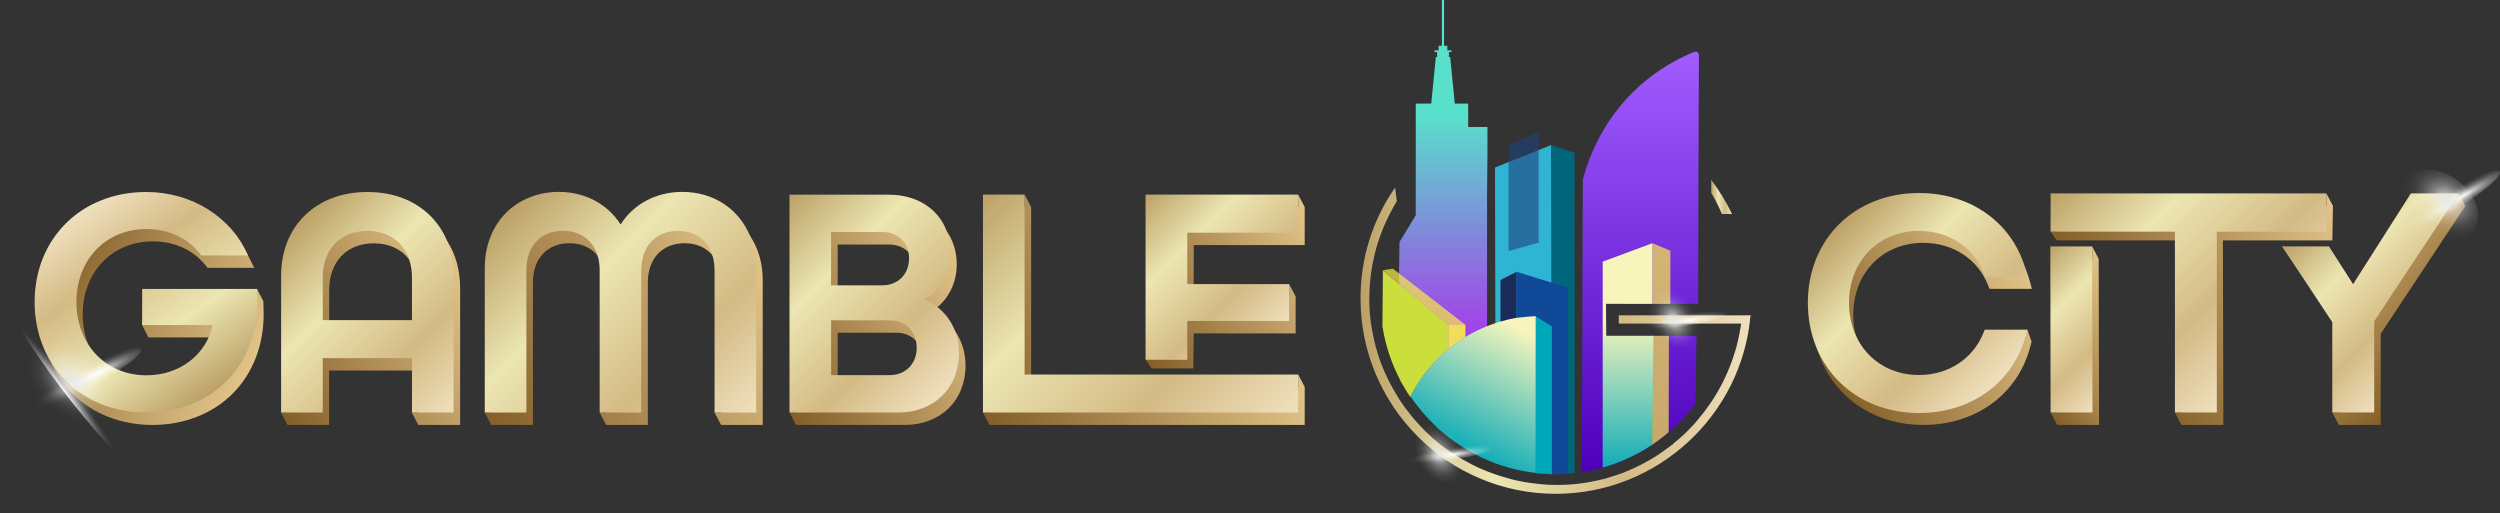 <svg xmlns="http://www.w3.org/2000/svg" xmlns:xlink="http://www.w3.org/1999/xlink" version="1.1" id="Capa_1" x="0px" y="0px" viewBox="0 0 2678.6 550" style="enable-background:new 0 0 2678.6 550;" xml:space="preserve"><rect x="0" y="0" width="2678.6" height="550" fill="#333333" stroke="none"/> <style type="text/css"> .st0{fill:url(#SVGID_1_);} .st1{fill:url(#SVGID_2_);} .st2{fill:url(#SVGID_3_);} .st3{fill:url(#SVGID_4_);} .st4{fill:#01667C;} .st5{fill:#CADF3C;} .st6{fill:#2FB4D3;} .st7{fill:#1C2A59;} .st8{fill:#114999;} .st9{opacity:0.7;} .st10{fill:#F9ED47;} .st11{opacity:0.6;} .st12{fill:#20417C;} .st13{fill:#00A7B8;} .st14{fill:url(#SVGID_5_);} .st15{opacity:0.9;} .st16{fill:url(#SVGID_6_);} .st17{fill:url(#SVGID_7_);} .st18{fill:url(#SVGID_8_);} .st19{fill:url(#SVGID_9_);} .st20{fill:url(#SVGID_10_);} .st21{fill:url(#SVGID_11_);} .st22{fill:url(#SVGID_12_);} .st23{fill:url(#SVGID_13_);} .st24{fill:url(#SVGID_14_);} .st25{fill:url(#SVGID_15_);} .st26{fill:url(#SVGID_16_);} .st27{fill:url(#SVGID_17_);} .st28{fill:url(#SVGID_18_);} .st29{fill:url(#SVGID_19_);} .st30{fill:url(#SVGID_20_);} .st31{fill:url(#SVGID_21_);} .st32{fill:url(#SVGID_22_);} .st33{fill:url(#SVGID_23_);} .st34{fill:url(#SVGID_24_);} .st35{fill:url(#SVGID_25_);} .st36{fill:url(#SVGID_26_);} .st37{fill:url(#SVGID_27_);} .st38{fill:url(#SVGID_28_);} .st39{fill:url(#SVGID_29_);} .st40{fill:url(#SVGID_30_);} .st41{fill:url(#SVGID_31_);} .st42{fill:url(#SVGID_32_);} .st43{fill:url(#SVGID_33_);} .st44{fill:url(#SVGID_34_);} .st45{fill:url(#SVGID_35_);} .st46{fill:url(#SVGID_36_);} .st47{fill:url(#SVGID_37_);} .st48{fill:url(#SVGID_38_);} </style> <g> <g id="Layer_2"> <g id="Layer_1-2"> <g> <g> <g> <linearGradient id="SVGID_1_" gradientUnits="userSpaceOnUse" x1="1792.83" y1="2092.495" x2="1815.224" y2="2092.495" gradientTransform="matrix(1 0 0 -1 40.55 2303.512)"> <stop offset="0" style="stop-color:#BCA167"></stop> <stop offset="0.34" style="stop-color:#ECE6B2"></stop> <stop offset="0.67" style="stop-color:#D4BA84"></stop> <stop offset="1" style="stop-color:#EFE0BE"></stop> </linearGradient> <path class="st0" d="M1855.8,229.3h-10.8c-0.6-1.4-3.2-6.9-3.2-6.9c-2.3-5-4.9-10.3-8.3-15.5v-14.2 C1842.1,204.1,1849.6,216.4,1855.8,229.3L1855.8,229.3z"></path> <linearGradient id="SVGID_2_" gradientUnits="userSpaceOnUse" x1="1417.061" y1="1938.599" x2="1835.116" y2="1938.599" gradientTransform="matrix(1 0 0 -1 40.55 2303.512)"> <stop offset="0" style="stop-color:#BCA167"></stop> <stop offset="0.34" style="stop-color:#ECE6B2"></stop> <stop offset="0.67" style="stop-color:#D4BA84"></stop> <stop offset="1" style="stop-color:#EFE0BE"></stop> </linearGradient> <path class="st1" d="M1875.6,337.5c-9.1,107.7-100.1,191.6-208.6,191.6c-115.4,0-209.3-93.9-209.3-209.3 c0-43,12.8-84,37.1-118.9c0.8,6.2,1.5,12.4,1.8,14.7c-0.5,0.8-1.4,2.3-1.9,3.2c-0.5,0.8-1,1.7-1.3,2.3 c-0.4,0.6-0.8,1.2-1.1,1.9l-2.3,4.4c-0.5,0.8-0.9,1.7-1.3,2.5l-0.2,0.4c-0.4,0.8-0.8,1.6-1.1,2.2c-2.2,4.5-4.1,8.6-5.7,12.7 l-0.4,1c-0.3,0.6-0.5,1.3-0.7,1.8c-0.4,1.1-0.8,2.2-1.2,3.2l-0.4,1.1c-0.3,0.7-0.5,1.4-0.7,2.1c-0.3,0.7-0.5,1.4-0.8,2.2 l-1.2,3.4c-0.1,0.6-0.3,1.2-0.5,1.8c-0.1,0.4-0.2,0.8-0.5,1.5l-1,3.8c-0.2,0.8-0.4,1.6-0.7,2.5c-0.2,0.7-0.3,1.4-0.5,2.1 c-0.2,0.7-0.4,1.5-0.6,2.2c-3.3,13.7-5,27.7-5.3,41.8v0.6c0,0.7,0,1.4-0.1,2.1v1.7c0,2.4,0.1,4.9,0.1,7.3 c0.2,5.6,0.6,11.3,1.4,16.9l0.3,2c0,0.4,0.1,0.7,0.2,1.1l0.6,3.9c0.1,0.4,0.1,0.7,0.2,1.2l0.1,0.5c0,0.3,0.1,0.6,0.1,0.6 l0.3,1.7c0.2,0.8,0.3,1.6,0.5,2.3l0.3,1.8c0.8,4.1,1.8,8.2,2.8,12.2l0.1,0.3l0.1,0.3c0.1,0.5,0.3,1,0.4,1.4 c0.8,2.6,1.6,5.3,2.4,7.9l0.3,1.2c0.4,1.2,0.8,2.3,1.2,3.3c0.2,0.8,0.5,1.5,0.8,2.2l1.6,4.1c0.1,0.3,0.3,0.6,0.4,1l0.1,0.3 c0.2,0.6,0.5,1.3,0.8,1.9c0.3,0.5,0.5,1.1,0.7,1.6l0.2,0.4c0.1,0.3,0.3,0.6,0.4,1l0.4,0.9c0.2,0.5,0.4,0.9,0.6,1.3 c0.9,2,1.9,4,2.8,5.9l1.3,2.5c0.1,0.2,0.2,0.5,0.3,0.7l0.5,0.9c0.3,0.5,0.5,0.9,0.6,1.1c0.7,1.5,1.5,3,2.3,4.3 c1.7,3.1,3.4,5.9,5,8.6c2.1,3.4,4.4,6.9,6.9,10.3l0.1,0.5l0.6,0.6l0.2,0.3c0.3,0.5,0.7,1,1.1,1.4l6.5,8.4 c0.3,0.3,0.5,0.6,0.7,0.8c0.4,0.5,0.7,0.9,1.1,1.3l1.6,1.9l4.9,5.4l0.8,0.9c4.1,4.4,8.5,8.6,12.9,12.6c3,2.7,5.5,4.7,7.7,6.5 c0.8,0.6,1.5,1.2,2.3,1.8c1.6,1.2,3.2,2.4,4.9,3.6l1.6,1.1c0.5,0.3,0.9,0.6,1.2,0.8l0.6,0.5c0.5,0.3,0.9,0.6,1.4,0.9 c0.5,0.3,0.9,0.6,1.6,1l0.5,0.3c0.4,0.2,0.8,0.5,1.1,0.8l1.3,0.8c0.6,0.4,1.2,0.8,1.8,1.2c1.1,0.8,2.3,1.5,3.4,2.1 c0.5,0.3,1,0.6,1.6,0.9c0.3,0.2,0.5,0.3,0.6,0.3c0.2,0.1,0.5,0.3,0.7,0.5l0.9,0.5c0.4,0.2,0.8,0.5,1.3,0.7l1.3,0.7 c0.7,0.4,1.4,0.8,2,1.1c0.8,0.5,1.4,0.8,2.2,1.2l0.8,0.5c0.5,0.2,0.9,0.5,1.3,0.6l0.2,0.1c0.9,0.5,1.9,1,2.9,1.5l4.4,2.1 c0.8,0.3,1.7,0.7,2.6,1.1l0.5,0.2c0.8,0.3,1.5,0.6,2.1,0.9c0.6,0.3,1.3,0.6,2,0.8l0.6,0.3c0.7,0.3,1.4,0.6,2.1,0.8 c2.8,1.1,5.4,2.1,7.8,2.9c0.5,0.2,0.8,0.3,1.1,0.4l0.5,0.1c0.9,0.3,1.8,0.6,2.8,1c4.1,1.3,8.3,2.5,12.4,3.6 c1.6,0.4,3.2,0.8,4.8,1.2l1.5,0.3c0,0,0.5,0.1,0.6,0.1c0.6,0.1,1.2,0.3,1.9,0.4h0.3c0.4,0.1,0.9,0.2,1.3,0.3l1.1,0.2 c0.5,0.1,0.9,0.2,1.2,0.3l2.2,0.4c4.5,0.7,8.7,1.3,12.5,1.7l3.3,0.4c1,0.1,2.1,0.2,3,0.3l1.5,0.1c0.7,0.1,1.4,0.1,2.2,0.1 c0.7,0.1,1.4,0.1,2,0.2l1,0.1l7,0.1c0.6,0,1.1,0.1,1.6,0.1c3.1,0,5.9-0.1,8.7-0.2l3.9-0.2h0.3l2.8-0.2 c1.8-0.2,3.5-0.3,5.2-0.5c1.6-0.2,3-0.3,4.5-0.5l0.7-0.1c0.5,0,0.9-0.1,1.4-0.2l0.7-0.1l0.5-0.1c0.3,0,0.6-0.1,1.2-0.1l1-0.2 c1-0.2,2-0.3,3-0.5l2.8-0.5c4.5-0.8,9.2-1.9,14.5-3.2h0.2l2.7-0.8v-0.1h0.1c4.7-1.3,9.2-2.8,14-4.5l3.1-1.1 c0.5-0.2,1-0.4,1.4-0.6c0.4-0.2,0.8-0.3,1.1-0.5l0.3-0.1c0.8-0.3,1.6-0.6,2.4-1l0.6-0.2c5.1-2.2,9.8-4.3,14.2-6.7 c3.6-1.9,6.5-3.5,9.2-5l1.6-1c0.7-0.4,1.4-0.8,2-1.2l0.8-0.5c1.3-0.8,2.5-1.6,3.8-2.5h0.6l0.6-0.8l0.3-0.2 c1.2-0.8,2.5-1.6,3.6-2.5c0.4-0.3,0.7-0.5,0.9-0.6c1.2-0.8,2.3-1.6,3.4-2.5c0.3-0.3,0.8-0.5,1.2-0.8l1.6-1.2 c0.5-0.4,1-0.8,1.6-1.2l0.5-0.4l0.1-0.1l1.6-0.9v-0.4c0.4-0.4,0.9-0.8,1.4-1.2c1.4-1.1,2.8-2.3,4.1-3.4l1.2-1 c0,0,0.3-0.3,0.5-0.4l1.3-1.2c0.4-0.3,0.8-0.7,1.2-1.1c0.3-0.3,0.6-0.5,0.9-0.8c1.4-1.3,2.8-2.6,4.3-4.1 c1.9-1.9,3.8-3.9,5.6-5.8l4.1-4.5c0.9-1.1,1.8-2.1,2.7-3.2l0,0l0.3-0.4c4.4-5.3,8.6-10.8,12.4-16.4l1.3-1.9 c0.2-0.3,0.4-0.6,0.6-0.8l1.9-3c3.2-5,6.2-10.3,9.2-16.1c0.5-1,1-2,1.4-2.9c3-6.1,5.5-12,7.7-17.8c0.3-0.9,0.7-1.8,0.9-2.5 c0.3-0.8,0.6-1.6,0.8-2.2c0.3-0.8,0.6-1.7,0.8-2.5c0.5-1.3,0.9-2.7,1.3-4l0.2-0.6c0.4-1.3,0.8-2.5,1.2-3.9l0.2-0.7l0,0 l0.2-0.7c0.2-0.8,0.5-1.7,0.6-2.4c0.3-1.2,0.6-2.3,0.9-3.5l0.2-1c0.3-1.1,0.6-2.3,0.8-3.4c0.1-0.5,0.2-1,0.3-1.4l0.4-2.1 c0.1-0.4,0.2-0.8,0.3-1.3c0.4-2.1,0.7-4.2,1.1-6.3l0.7-4.4h-131.1v-8.9h142.4L1875.6,337.5z"></path> </g> <g> <linearGradient id="SVGID_3_" gradientUnits="userSpaceOnUse" x1="1973.667" y1="1797.586" x2="1973.667" y2="2248.305" gradientTransform="matrix(1 0 -0.123 -1 31.873 2303.512)"> <stop offset="0" style="stop-color:#4D00BC"></stop> <stop offset="1" style="stop-color:#A15DFF"></stop> </linearGradient> <path class="st2" d="M1816.4,55.4c-0.5,0-0.9,0.1-1.4,0.3c-30,12.4-55.6,30.9-75.8,54.1c-8.1,9.4-15.3,19.5-21.6,30.3 c-9.4,16.1-16.7,33.6-21.7,52.4l-0.3,85.6l-0.1,8v6.5v8.6v6v7.8v3.8v3.3v7.7v5l-0.2,33.9v0.4l0,15.6v0.3l-0.2,40.9l-0.1,18.2 l-0.5,61.8c0,0,0.1,0,0.1,0c1.5-0.2,2.9-0.5,4.3-0.7l2.3-0.4c4.6-0.9,9.2-1.9,14.3-3.3l0.4-0.1c0,0,0.2,0,0.2-0.1l1.2-0.3 l0.4-0.1h0l1.4-0.4c4.2-1.2,8.1-2.5,11.9-3.9l0.2-0.1c1.9-0.7,3.7-1.4,5.4-2c0.3-0.1,0.5-0.2,0.8-0.3c0.6-0.3,1.3-0.5,1.9-0.8 l0.2-0.1c5-2.1,9.4-4.2,13.6-6.4c3.1-1.6,6.1-3.2,8.9-4.9l1.6-1c2-1.2,4-2.4,5.9-3.7c0.5-0.3,0.9-0.6,1.3-0.8v-0.4 c0,0-0.2,0.2-0.3,0.2l0,0c-0.3,0.2-0.6,0.4-0.9,0.6l0,0l-0.1-117.2h-48.7l0.1-34.3l98.6,0.1l0.2-113.7l0.1-19l0,0v-2.1V188 V187l0,0l0.2-44v-2.3v-1.9l0,0v-2.5v-0.5v-0.4v-2v-0.4v-0.6v-2.4v-1.9v-2.7l0.3-66.3c0-2.2-1.8-3.8-3.8-3.8L1816.4,55.4z M1771.6,359.9l-0.8,116.3l0,0c0.4-0.2,0.7-0.5,1.1-0.7c1.1-0.8,2.2-1.5,3.3-2.3c0.5-0.4,1.1-0.8,1.6-1.2 c0.6-0.4,1.1-0.8,1.7-1.3c0.6-0.5,1.3-0.9,1.9-1.4c0.6-0.5,1.3-0.9,1.8-1.4c1.9-1.6,3.8-3.1,5.7-4.7c0.3-0.3,0.7-0.6,1-0.9 l3-2.6c0.3-0.3,0.7-0.6,1-0.9l0.6-0.6c1.3-1.1,2.5-2.3,3.8-3.6c7-6.9,13.5-14.3,19.3-22.1l1.1-72.5H1771.6z"></path> <linearGradient id="SVGID_4_" gradientUnits="userSpaceOnUse" x1="1764.677" y1="1878.03" x2="1764.677" y2="2303.512" gradientTransform="matrix(1 0 -0.123 -1 31.873 2303.512)"> <stop offset="0.18" style="stop-color:#A145E8"></stop> <stop offset="0.71" style="stop-color:#58E0CA"></stop> </linearGradient> <path class="st3" d="M1593.7,136.2v30.9l-0.4,41.8v141c-7.5,3-15.3,6.7-23.2,11.5c-2.7,1.6-5.4,3.3-8,5.2 c-1.4,0.9-2.7,1.9-4,2.8c-1.1,0.8-2.2,1.6-3.2,2.4l0,0c-1.1,0.8-2.1,1.6-3.1,2.5l0,0c0,0-0.1,0-0.1,0.1 c-4.7,3.9-9,7.8-12.9,11.9c-13.9,14.3-22.6,28.8-27.7,38.9c0.1,0.2,0.2,0.3,0.3,0.5c-0.1-0.2-0.2-0.3-0.3-0.5 c-1-1.5-2-3-3-4.5c-0.5-0.8-0.9-1.5-1.4-2.3c-1.4-2.3-2.8-4.6-4.1-6.9c-0.5-0.8-0.9-1.7-1.4-2.5c-0.4-0.7-0.8-1.4-1.1-2.2l0,0 l4.7-97.8l0,0v-0.1l-3-2.5h-1.9l-0.2-1.7l0,0l-0.7-5.2v-6.4l0.5-33.8l17.4-28.6V111h16.6l4.9-49.9h1.4v-5.3h-2.7v-1.9h4.3V49 h3.5V0h2.3v49h3.5v4.9h4.4v1.9h-2.7v5.3h1.4l4.3,43.6l0.6,6.3h14.3l0.1,12.9v12.2h20.5L1593.7,136.2z"></path> <path class="st4" d="M1687.1,163.9v343c-1.8,0.2-3.7,0.4-5.6,0.5l-1.5,0.1h-0.2c-0.4,0.1-0.8,0.1-1.1,0.1l-4.2,0.2l-0.3,0.1 c-2.7,0.1-5.2,0.2-7.7,0.2c-0.3,0-0.6,0-1,0l-2.6-0.1h-1l0-158.9V155.4l0,0L1687.1,163.9L1687.1,163.9z"></path> <path class="st5" d="M1551.7,348v10.3c0,4.7,0,9.2,0,13.7c0,0.8,0,1.6,0,2.3c0,0-0.1,0-0.1,0.1c-4.7,3.9-9,7.8-12.9,11.9 c-13.9,14.3-22.6,28.8-27.7,38.9l0,0c-1-1.5-2-3-3-4.5c-0.5-0.8-0.9-1.5-1.4-2.3c-1.4-2.3-2.8-4.6-4.1-6.9 c-0.5-0.8-0.9-1.7-1.4-2.5c-0.4-0.7-0.8-1.4-1.1-2.2c-9.2-17.7-15.7-36.9-18.8-57.3c0,0,0.4-59.8,0.5-59.9 c0.1,0.1,0.2,0.1,0.2,0.2C1487.7,294.4,1551.7,348,1551.7,348L1551.7,348z"></path> <g> <path class="st6" d="M1625.1,503.4l1.6,0.4L1625.1,503.4C1625.1,503.4,1625.1,503.4,1625.1,503.4 C1625.1,503.4,1625.1,503.4,1625.1,503.4z"></path> <path class="st6" d="M1661.8,155.3L1661.8,155.3l0.4,147.3v5.5l0.1,41.3l0.3,115.8v0.2l0.1,42.6h-1.1l-3.1-0.1 c-1.4-0.1-2.8-0.1-4-0.2l-2.6-0.2c-1.1,0-1.9-0.1-2.8-0.2l-2.3-0.3c-0.5,0-1-0.1-1.6-0.2v-30.7l0,0v-2.8v-1.1V469V338.9 c-4.7,0.2-11.8,0.7-20.4,2.2l0,0c-5.3,0.9-11.1,2.2-17.3,4l0,0c-1.7,0.5-3.5,1-5.3,1.6l-0.4-167.2l14.4-5.8l0,0l32.2-12.9 l0,0l10.5-4.2l2.8-1.1L1661.8,155.3z"></path> </g> <path class="st7" d="M1625,291.2L1625,291.2V341c-5.3,0.9-11.1,2.2-17.3,4v-45L1625,291.2L1625,291.2z"></path> <path class="st8" d="M1625.1,503.4l1.6,0.4L1625.1,503.4C1625.1,503.4,1625.1,503.4,1625.1,503.4 C1625.1,503.4,1625.1,503.4,1625.1,503.4z"></path> <path class="st8" d="M1680,308v199.5h-0.3c-0.4,0-0.8,0.1-1.1,0.1l-4.2,0.2l-0.3,0.1c-2.7,0.1-5.2,0.2-7.7,0.2 c-0.3,0-0.6,0-1,0h-2.6l-0.1,0h-0.9l-3.1-0.1c-1.4-0.1-2.8-0.1-4-0.2l-2.6-0.2c-1.1,0-1.9-0.1-2.8-0.2l-2.3-0.3 c-0.5,0-1-0.1-1.6-0.2v-30.7l0,0v-2.8v-1.1V469V338.9c-4.7,0.2-11.8,0.7-20.4,2.2l0,0v-49.8l0,0l36.8,11.3l0,0l0.4,0.1 L1680,308L1680,308z"></path> <g class="st9"> <path class="st10" d="M1788.1,359.9l-0.2,103.1c-5.8,5.1-12,9.7-18.5,14l-0.1-117.2H1788.1z"></path> </g> <g class="st9"> <polygon class="st10" points="1789.7,268.6 1789.7,325.6 1770.4,325.6 1770.4,260.6 "></polygon> </g> <g class="st11"> <polygon class="st12" points="1616.4,268.9 1648.6,260 1648.6,141.2 1616.4,155.3 "></polygon> </g> <path class="st13" d="M1662.7,349.6v115.5v0.2v42.6h-0.9l-3.1-0.1c-1.4-0.1-2.8-0.1-4-0.2l-2.6-0.2c-1.1,0-1.9-0.1-2.8-0.2 l-2.3-0.3c-0.5,0-1-0.1-1.6-0.2v-30.7l0,0v-2.8v-1.1V469V338.9l0,0l16.3,10.2l0,0l0.6,0.4L1662.7,349.6L1662.7,349.6z"></path> <linearGradient id="SVGID_5_" gradientUnits="userSpaceOnUse" x1="1948.048" y1="1802.475" x2="1948.048" y2="2042.933" gradientTransform="matrix(1 0 -0.123 -1 31.873 2303.512)"> <stop offset="0" style="stop-color:#12ADB8"></stop> <stop offset="0.66" style="stop-color:#F7F5BC"></stop> </linearGradient> <path class="st14" d="M1770.4,325.6v-65l-53.2,19.7v35.6v3.1v3.3V501l1.4-0.4c4.2-1.2,8.1-2.5,11.9-3.9l0.2-0.1 c2-0.7,4-1.5,5.8-2.2c0.1,0,0.2-0.1,0.4-0.2c0.6-0.3,1.3-0.5,1.9-0.8l0.2-0.1c5-2.1,9.4-4.2,13.6-6.4c3.1-1.6,6.1-3.2,8.8-4.9 l1.7-1c2.1-1.3,4.2-2.6,6.3-3.9c0.3-0.2,0.6-0.4,0.9-0.6v-0.2l0,0l1.2-116.5h-50.5l-0.3-34.3L1770.4,325.6L1770.4,325.6z"></path> <g class="st15"> <path class="st10" d="M1570.1,348v13.3c-2.7,1.6-5.4,3.3-8,5.2c-1.4,0.9-2.7,1.9-4,2.8c-1.1,0.8-2.2,1.6-3.2,2.4l0,0 c-1.1,0.8-2.1,1.6-3.1,2.5l0,0c0,0-0.1,0-0.1,0.1v-16.1v-10.3h18.4L1570.1,348z"></path> </g> <g class="st9"> <path class="st10" d="M1570.1,348h-18.4l-46.9-39.2l-3.1-2.6l-2-1.7c0,0-18-15-18-15.1l10.8-1.5l6.4,5L1570.1,348L1570.1,348 z"></path> </g> <linearGradient id="SVGID_6_" gradientUnits="userSpaceOnUse" x1="1762.825" y1="1821.524" x2="1847.811" y2="1968.725" gradientTransform="matrix(1 0 -0.123 -1 31.873 2303.512)"> <stop offset="0" style="stop-color:#12ADB8"></stop> <stop offset="0.88" style="stop-color:#F7F5BC"></stop> </linearGradient> <path class="st16" d="M1645.4,338.8v130.1v3.1v1.1v2.8l0,0v30.8c-3.6-0.4-7.3-0.9-11.1-1.6l0,0c0,0-0.3-0.1-0.4-0.1l-1.6-0.3 c-0.2,0-0.4,0-0.6-0.1l-3-0.6c-0.6-0.1-1.3-0.2-1.8-0.4l-1.6-0.4c0,0,0,0-0.1,0c-0.1,0,0,0-0.1,0c-1.5-0.3-3-0.7-4.6-1.1 c-3.6-0.9-7.5-2-11.5-3.3c-2-0.6-4.1-1.4-6.1-2.1l0,0c-0.3-0.1-0.6-0.2-0.8-0.3l0,0c-0.9-0.3-1.9-0.7-2.8-1.1 c-0.8-0.3-1.7-0.6-2.5-1c-2.2-0.9-4.3-1.8-6.5-2.8c-0.6-0.3-1.3-0.6-2-0.9c-0.3-0.2-0.7-0.3-1-0.5l0,0 c-0.6-0.3-1.3-0.6-1.9-0.9l0,0c-1.3-0.6-2.6-1.3-4-2c-0.7-0.3-1.3-0.7-2-1c-0.6-0.3-1.1-0.6-1.7-0.9l0,0 c-1.7-0.9-3.5-1.9-5.3-3l0,0c-0.3-0.2-0.5-0.3-0.8-0.5c0,0,0,0,0,0c-0.4-0.3-0.9-0.5-1.3-0.8c-0.1-0.1-0.2-0.1-0.3-0.2 c-0.1-0.1-0.2-0.1-0.3-0.2c-0.6-0.4-1.2-0.7-1.8-1.1c-0.6-0.4-1.3-0.8-1.9-1.2c-0.6-0.4-1.2-0.8-1.8-1.2 c-1.6-1-3.1-2.1-4.7-3.2c-0.1-0.1-0.2-0.2-0.3-0.2l0,0c-0.7-0.5-1.4-1-2-1.4c-1.2-0.9-2.4-1.8-3.6-2.7c-0.5-0.4-1-0.8-1.6-1.2 c-1.3-1-3.8-3-3.8-3c-0.1-0.1-0.2-0.1-0.2-0.2c-0.2-0.2-0.4-0.4-0.6-0.5c-1.1-0.9-2.1-1.7-3.1-2.6c-0.7-0.6-1.4-1.2-2-1.8 c-0.3-0.2-0.5-0.5-0.8-0.7c-0.5-0.5-1-0.9-1.6-1.4c-0.6-0.5-1.2-1.1-1.8-1.7c-0.6-0.6-1.2-1.1-1.7-1.7l0,0 c-0.1-0.1-0.2-0.2-0.3-0.3c-0.5-0.5-0.9-0.9-1.4-1.4c-0.1-0.1-0.2-0.2-0.2-0.3c-0.5-0.5-0.9-0.9-1.4-1.4 c-1.4-1.4-2.8-2.9-4.2-4.4c-0.6-0.7-1.3-1.4-1.9-2.1c-0.7-0.8-1.4-1.6-2.1-2.4c-0.8-0.9-1.5-1.8-2.3-2.7h0 c-0.2-0.3-0.4-0.5-0.6-0.8c-0.2-0.3-0.5-0.6-0.7-0.9c-0.5-0.6-0.9-1.1-1.4-1.7l-2.8-3.6c-0.4-0.6-0.8-1.1-1.3-1.7 c0,0-0.1-0.1-0.1-0.1l-1.6-2.3l-0.2-0.2c0,0-0.1-0.2-0.2-0.2c-0.1-0.1-0.2-0.2-0.2-0.3c-0.5-0.8-1.1-1.5-1.6-2.3 c-0.1-0.2-0.2-0.3-0.3-0.5c-0.1-0.2-0.2-0.3-0.3-0.5c5.1-10.1,13.8-24.5,27.7-38.9c3.9-4,8.2-8,12.9-11.9c0,0,0,0,0.1-0.1l0,0 c1-0.8,2-1.7,3.1-2.5l0,0c1.1-0.8,2.1-1.6,3.2-2.4c1.3-0.9,2.6-1.9,4-2.8c2.7-1.9,5.4-3.6,8-5.2c7.9-4.8,15.7-8.5,23.2-11.5 c0.3-0.1,0.6-0.2,0.8-0.3c2.8-1.1,5.5-2,8.2-3c1.8-0.6,3.6-1.1,5.3-1.6l0,0c6.2-1.8,12-3.1,17.3-4l0,0 C1633.7,339.5,1640.7,339.1,1645.4,338.8L1645.4,338.8z"></path> </g> </g> <linearGradient id="SVGID_7_" gradientUnits="userSpaceOnUse" x1="17.898" y1="2025.774" x2="229.917" y2="1911.447" gradientTransform="matrix(1 0 0 -1 40.55 2303.512)"> <stop offset="0" style="stop-color:#845F29"></stop> <stop offset="1" style="stop-color:#E2C489"></stop> </linearGradient> <path class="st17" d="M275.4,309.6L159,322.9l-6.8,25.3l6.8,13.3h75.6c-7,31.9-35.4,53.8-71,53.8c-43.5,0-75-33-75-78.5 c0-45.3,31.6-78.2,75-78.2c24.8,0,45.7,10.4,58.7,28.3h50c-1.4-3.3-11.5-23.2-13.4-26.3c-21.8-35.1-50.2-41.7-95.6-41.7 c-69.3,0-119.5,49.6-119.5,117.9s50.2,118.5,119.5,118.5c33.8,0,64.3-11.9,85.9-33.5c21.5-21.5,33.3-51.7,33.3-85.1 c0-1.6-0.3-13.9-0.3-13.9L275.4,309.6L275.4,309.6z"></path> <linearGradient id="SVGID_8_" gradientUnits="userSpaceOnUse" x1="1916.163" y1="1906.033" x2="2124.4" y2="2026.249" gradientTransform="matrix(1 0 0 -1 40.55 2303.512)"> <stop offset="0" style="stop-color:#845F29"></stop> <stop offset="1" style="stop-color:#E2C489"></stop> </linearGradient> <path class="st18" d="M2060.6,260.2c32.4,0,59.1,17.8,69.9,46.5l1.1,2.8h45.4l-1.4-5.4c-13.1-51.3-58.2-84.5-114.9-84.5 c-69,0-119.1,49.4-119.1,117.5s50.1,118.2,119.1,118.2c56.3,0,101.3-32.9,114.6-83.8l1.4-5.5l-4.5-12.8l-41.1,12.8l-1.1,2.8 c-11.1,28.2-37.7,45.8-69.4,45.8c-43.4,0-74.9-32.6-74.9-77.5S2017.2,260.2,2060.6,260.2z"></path> <linearGradient id="SVGID_9_" gradientUnits="userSpaceOnUse" x1="247.457" y1="1882.981" x2="461.113" y2="2006.309" gradientTransform="matrix(1 0 0 -1 40.55 2303.512)"> <stop offset="0" style="stop-color:#845F29"></stop> <stop offset="1" style="stop-color:#E2C489"></stop> </linearGradient> <path class="st19" d="M467.2,243.8c-16.8-16.3-39.9-24.8-66.7-24.8s-49.9,8.6-66.7,24.8c-16.9,16.3-25.8,38.8-25.8,65V442h-7 l7,13.3h44.6V397h95.6v45h-7l7,13.3H493V308.8c0-19.2-4.8-36.5-14-50.7C475.6,252.9,471.7,248.2,467.2,243.8L467.2,243.8z M448.3,356.3h-95.6V343v-32.2c0-30.4,18.8-50.1,47.8-50.1c16.4,0,29.5,6.3,37.8,17.2c6.4,8.4,10,19.6,10,32.9V356.3 L448.3,356.3z"></path> <linearGradient id="SVGID_10_" gradientUnits="userSpaceOnUse" x1="478.084" y1="1861.648" x2="773.816" y2="2032.381" gradientTransform="matrix(1 0 0 -1 40.55 2303.512)"> <stop offset="0" style="stop-color:#845F29"></stop> <stop offset="1" style="stop-color:#E2C489"></stop> </linearGradient> <path class="st20" d="M738,218.9c-28,0-52.1,12.9-66.1,34.9c-13.9-22-38-34.9-66.1-34.9c-22.1,0-42.3,8-56.7,22.5 c-14.7,14.7-22.7,35.5-22.7,58.6V442h-7l7,13.3H571V302.6c0-25.5,15.3-42,39.1-42s39.4,16.5,39.4,42V442h-7l7,13.3h44.6V302.6 c0-25.5,15.5-42,39.4-42c23.9,0,39.1,16.5,39.1,42V442h-7l7,13.3h44.6V300C817.2,253,783.9,218.9,738,218.9L738,218.9z"></path> <linearGradient id="SVGID_11_" gradientUnits="userSpaceOnUse" x1="778.808" y1="1906.248" x2="990.015" y2="2028.183" gradientTransform="matrix(1 0 0 -1 40.55 2303.512)"> <stop offset="0" style="stop-color:#845F29"></stop> <stop offset="1" style="stop-color:#E2C489"></stop> </linearGradient> <path class="st21" d="M997.5,334.1c2.5-1.6,4.8-3.2,7-5.1c13-11,20.6-27.3,20.6-45.8c0-13.6-3.9-25.7-10.8-35.5 c-11.4-16.1-31-25.9-55.1-25.9H852.9V442h-7l7,13.3h116.4c38.4,0,65.2-26.1,65.2-63.6c0-13.9-4-26.6-11.1-36.8 C1017.1,345.8,1008.3,338.6,997.5,334.1L997.5,334.1z M897.5,305.7V262h54.9c8.7,0,16,3,21.1,8.2c4.8,4.9,7.6,11.8,7.6,19.8 c0,17.1-11.8,29-28.7,29h-54.9L897.5,305.7L897.5,305.7z M960.5,415.2h-63v-13.3v-45.4h63c8.5,0,15.8,3.2,20.9,8.6 c4.9,5.2,7.8,12.4,7.8,20.7C989.2,402.9,977.1,415.2,960.5,415.2L960.5,415.2z"></path> <linearGradient id="SVGID_12_" gradientUnits="userSpaceOnUse" x1="1011.288" y1="1862.639" x2="1282.775" y2="2019.37" gradientTransform="matrix(1 0 0 -1 40.55 2303.512)"> <stop offset="0" style="stop-color:#845F29"></stop> <stop offset="1" style="stop-color:#E2C489"></stop> </linearGradient> <polygon class="st22" points="1390.9,401.2 1390.9,414.6 1104.8,414.6 1104.8,221.9 1097.8,208.5 1097.8,221.9 1060.2,221.9 1060.2,442 1053.2,442 1060.2,455.3 1397.9,455.3 1397.9,414.6 "></polygon> <linearGradient id="SVGID_13_" gradientUnits="userSpaceOnUse" x1="1166.306" y1="1953.693" x2="1365.545" y2="2068.713" gradientTransform="matrix(1 0 0 -1 40.55 2303.512)"> <stop offset="0" style="stop-color:#845F29"></stop> <stop offset="1" style="stop-color:#E2C489"></stop> </linearGradient> <polygon class="st23" points="1390.9,208.5 1391,221.9 1234.4,221.9 1233.9,385.5 1227.5,385.5 1233.9,394.8 1278.5,394.8 1279,357.2 1388.2,357.2 1388.2,317.7 1381.2,304.4 1381.2,317.7 1279,317.7 1279,262.6 1397.9,262.6 1397.9,221.9 "></polygon> <linearGradient id="SVGID_14_" gradientUnits="userSpaceOnUse" x1="2130.609" y1="1905.284" x2="2241.584" y2="1969.353" gradientTransform="matrix(1 0 0 -1 40.55 2303.512)"> <stop offset="0" style="stop-color:#845F29"></stop> <stop offset="1" style="stop-color:#E2C489"></stop> </linearGradient> <polygon class="st24" points="2241.6,264 2241.7,277.4 2203.8,277.4 2204.1,441.9 2197.1,441.9 2204.1,455.3 2249,455.3 2248.6,277.4 "></polygon> <linearGradient id="SVGID_15_" gradientUnits="userSpaceOnUse" x1="2219.459" y1="1946.423" x2="2458.807" y2="2084.606" gradientTransform="matrix(1 0 0 -1 40.55 2303.512)"> <stop offset="0" style="stop-color:#845F29"></stop> <stop offset="1" style="stop-color:#E2C489"></stop> </linearGradient> <polygon class="st25" points="2499.1,257.6 2499,256.7 2499.6,220.6 2493.1,208.2 2492.6,207.2 2492.6,220.6 2204.1,220.6 2203.8,248.2 2197.1,248.2 2203.7,257.6 2336.8,257.6 2337.3,441.9 2330.3,441.9 2337.3,455.3 2382.2,455.3 2381.7,257.6 "></polygon> <linearGradient id="SVGID_16_" gradientUnits="userSpaceOnUse" x1="2580.454" y1="1927.011" x2="2426.548" y2="2064.094" gradientTransform="matrix(1 0 0 -1 40.55 2303.512)"> <stop offset="0" style="stop-color:#845F29"></stop> <stop offset="1" style="stop-color:#E2C489"></stop> </linearGradient> <polygon class="st26" points="2641.5,220.6 2634.5,207.2 2625.6,220.6 2590.1,220.6 2538.1,302.3 2528.2,317.9 2502.3,277.4 2445.2,264 2506,353 2506,381 2506,441.9 2498.9,441.9 2506,455.3 2550.8,455.3 2550.8,357.6 "></polygon> <linearGradient id="SVGID_17_" gradientUnits="userSpaceOnUse" x1="2435.118" y1="2069.978" x2="2573.383" y2="1931.712" gradientTransform="matrix(1 0 0 -1 40.55 2303.512)"> <stop offset="0" style="stop-color:#BCA167"></stop> <stop offset="0.34" style="stop-color:#ECE6B2"></stop> <stop offset="0.7" style="stop-color:#D4BA84"></stop> <stop offset="1" style="stop-color:#EFE0BE"></stop> </linearGradient> <polygon class="st27" points="2634.5,207.2 2583.1,207.2 2531.1,288.9 2521.2,304.5 2495.3,264 2445.2,264 2498.9,345.2 2498.9,367.7 2498.9,441.9 2543.8,441.9 2543.8,344.2 "></polygon> <linearGradient id="SVGID_18_" gradientUnits="userSpaceOnUse" x1="300.897" y1="2047.111" x2="486.249" y2="1861.758" gradientTransform="matrix(1 0 0 -1 0 2303.512)"> <stop offset="0" style="stop-color:#BCA167"></stop> <stop offset="0.34" style="stop-color:#ECE6B2"></stop> <stop offset="0.7" style="stop-color:#D4BA84"></stop> <stop offset="1" style="stop-color:#EFE0BE"></stop> </linearGradient> <path class="st28" d="M479,258.1c-4.3-10.5-10.6-19.7-18.7-27.6c-16.8-16.3-39.9-24.8-66.7-24.8c-26.8,0-49.9,8.6-66.7,24.8 c-16.8,16.3-25.7,38.8-25.7,65V442h44.6v-58.3h95.6V442H486V295.5C486,281.9,483.6,269.3,479,258.1z M441.4,343h-95.6v-45.5 c0-30.4,18.8-50.1,47.8-50.1c22.2,0,38.4,11.5,44.8,30.5c1.9,5.8,3,12.4,3,19.6L441.4,343L441.4,343z"></path> <linearGradient id="SVGID_19_" gradientUnits="userSpaceOnUse" x1="821.737" y1="2070.807" x2="1011.28" y2="1881.226" gradientTransform="matrix(1 0 0 -1 0 2303.512)"> <stop offset="0" style="stop-color:#BCA167"></stop> <stop offset="0.34" style="stop-color:#ECE6B2"></stop> <stop offset="0.7" style="stop-color:#D4BA84"></stop> <stop offset="1" style="stop-color:#EFE0BE"></stop> </linearGradient> <path class="st29" d="M1023.4,355c-3.9-10.3-10.3-19.2-18.9-25.9c-4.2-3.3-8.9-6.1-14-8.3c17.3-10.7,27.7-29.3,27.7-50.9 c0-8-1.3-15.4-3.8-22.1c-8.7-23.9-31.8-39.2-62.1-39.2H845.9V442h116.4c38.4,0,65.2-26.2,65.2-63.6 C1027.5,370,1026.1,362.1,1023.4,355z M890.5,248.6h54.9c14.6,0,25.3,8.6,28,21.6c0.4,2,0.6,4.2,0.6,6.5c0,17.1-11.8,29-28.7,29 h-54.9C890.5,305.7,890.5,248.6,890.5,248.6z M953.6,401.9h-63.1v-58.7h63c14.1,0,25,8.9,27.9,22c0.5,2.3,0.8,4.8,0.8,7.4 C982.3,389.6,970.2,401.9,953.6,401.9L953.6,401.9z"></path> <linearGradient id="SVGID_20_" gradientUnits="userSpaceOnUse" x1="544.342" y1="2077.555" x2="785.312" y2="1836.585" gradientTransform="matrix(1 0 0 -1 0 2303.512)"> <stop offset="0" style="stop-color:#BCA167"></stop> <stop offset="0.34" style="stop-color:#ECE6B2"></stop> <stop offset="0.7" style="stop-color:#D4BA84"></stop> <stop offset="1" style="stop-color:#EFE0BE"></stop> </linearGradient> <path class="st30" d="M810.2,286.7V442h-44.6V289.3c0-5.6-0.8-10.8-2.2-15.5l0,0c-5-16.5-18.4-26.4-36.9-26.4 c-23.9,0-39.4,16.5-39.4,42V442h-44.6V289.3c0-5.6-0.8-10.8-2.2-15.4c-5-16.5-18.6-26.6-37.2-26.6c-23.7,0-39.1,16.5-39.1,42 V442h-44.6V286.7c0-23.1,8.1-43.9,22.7-58.6c14.4-14.5,34.6-22.5,56.7-22.5c28,0,52.1,12.9,66.1,34.9c14-22,38.1-34.9,66.1-34.9 c34,0,61.1,18.7,72.8,47.6c7.8,19.2,7.8,19.2,0,0c-11.7-28.8,0,0,0,0C808,263.3,810.2,274.5,810.2,286.7L810.2,286.7z"></path> <linearGradient id="SVGID_21_" gradientUnits="userSpaceOnUse" x1="1031.057" y1="2072.853" x2="1316.685" y2="1787.263" gradientTransform="matrix(1 0 0 -1 0 2303.512)"> <stop offset="0" style="stop-color:#BCA167"></stop> <stop offset="0.34" style="stop-color:#ECE6B2"></stop> <stop offset="0.7" style="stop-color:#D4BA84"></stop> <stop offset="1" style="stop-color:#EFE0BE"></stop> </linearGradient> <polygon class="st31" points="1390.9,414.6 1390.9,442 1053.2,442 1053.2,208.5 1097.8,208.5 1097.8,221.9 1097.8,401.3 1390.9,401.3 "></polygon> <linearGradient id="SVGID_22_" gradientUnits="userSpaceOnUse" x1="1224.049" y1="2091.624" x2="1368.623" y2="1947.049" gradientTransform="matrix(1 0 0 -1 0 2303.512)"> <stop offset="0" style="stop-color:#BCA167"></stop> <stop offset="0.34" style="stop-color:#ECE6B2"></stop> <stop offset="0.7" style="stop-color:#D4BA84"></stop> <stop offset="1" style="stop-color:#EFE0BE"></stop> </linearGradient> <polygon class="st32" points="1390.9,221.9 1390.9,249.3 1272.1,249.3 1272.1,304.4 1381.2,304.4 1381.2,317.8 1381.2,343.9 1272.1,343.9 1272.1,385.5 1227.4,385.5 1227.4,208.5 1390.9,208.5 "></polygon> <linearGradient id="SVGID_23_" gradientUnits="userSpaceOnUse" x1="2245.62" y1="2144.766" x2="2451.976" y2="1938.41" gradientTransform="matrix(1 0 0 -1 0 2303.512)"> <stop offset="0" style="stop-color:#BCA167"></stop> <stop offset="0.34" style="stop-color:#ECE6B2"></stop> <stop offset="0.7" style="stop-color:#D4BA84"></stop> <stop offset="1" style="stop-color:#EFE0BE"></stop> </linearGradient> <polygon class="st33" points="2492.5,248.2 2375.2,248.2 2375.2,441.9 2330.3,441.9 2330.3,248.2 2197.1,248.2 2197.1,207.2 2492.6,207.2 2492.5,247.3 "></polygon> <linearGradient id="SVGID_24_" gradientUnits="userSpaceOnUse" x1="2163.575" y1="2006.34" x2="2275.166" y2="1894.749" gradientTransform="matrix(1 0 0 -1 0 2303.512)"> <stop offset="0" style="stop-color:#BCA167"></stop> <stop offset="0.34" style="stop-color:#ECE6B2"></stop> <stop offset="0.7" style="stop-color:#D4BA84"></stop> <stop offset="1" style="stop-color:#EFE0BE"></stop> </linearGradient> <polygon class="st34" points="2241.6,264 2242,441.9 2197.1,441.9 2196.8,264 "></polygon> <linearGradient id="SVGID_25_" gradientUnits="userSpaceOnUse" x1="1971.175" y1="2064.083" x2="2141.394" y2="1893.902" gradientTransform="matrix(1 0 0 -1 0 2303.512)"> <stop offset="0" style="stop-color:#BCA167"></stop> <stop offset="0.34" style="stop-color:#ECE6B2"></stop> <stop offset="0.7" style="stop-color:#D4BA84"></stop> <stop offset="1" style="stop-color:#EFE0BE"></stop> </linearGradient> <path class="st35" d="M1981.1,324.3c0,44.9,31.5,77.5,74.9,77.5c31.7,0,58.3-17.5,69.4-45.8l1.1-2.8h45.6l-1.4,5.5 c-13.3,50.9-58.4,83.8-114.6,83.8c-69,0-119.1-49.7-119.1-118.2c0-68.1,50.1-117.5,119.1-117.5c56.7,0,101.8,33.2,114.9,84.5 l1.4,5.4H2127l-1.1-2.8c-10.7-28.6-37.5-46.5-69.9-46.5C2012.7,247.4,1981.2,279.7,1981.1,324.3L1981.1,324.3z"></path> <linearGradient id="SVGID_26_" gradientUnits="userSpaceOnUse" x1="184.951" y1="1881.141" x2="46.992" y2="2078.17" gradientTransform="matrix(1 0 0 -1 40.55 2303.512)"> <stop offset="0" style="stop-color:#BCA167"></stop> <stop offset="0.34" style="stop-color:#ECE6B2"></stop> <stop offset="0.7" style="stop-color:#D4BA84"></stop> <stop offset="1" style="stop-color:#EFE0BE"></stop> </linearGradient> <path class="st36" d="M275.4,314.2v-4.6H152.3v38.7h75.6c-7,31.9-35.4,53.8-71,53.8c-43.5,0-75-33-75-78.5s31.6-78.2,75-78.2 c24.8,0,45.7,10.4,58.7,28.3h50c-17.6-40.9-59.7-68-109-68c-69.3,0-119.5,49.6-119.5,117.9S87.3,442,156.6,442 c33.8,0,64.3-11.9,85.9-33.5c21.5-21.5,33.3-51.7,33.3-85.1c0-1.6-0.1-3.3-0.2-5.1C275.5,316.8,275.4,315.4,275.4,314.2 L275.4,314.2z"></path> </g> <g> <g> <radialGradient id="SVGID_27_" cx="4663.618" cy="867.394" r="39.521" gradientTransform="matrix(-0.178 2.299626e-02 -0.525 -1.616 2784.093 1794.561)" gradientUnits="userSpaceOnUse"> <stop offset="0" style="stop-color:#FFFFFF"></stop> <stop offset="5.000000e-02" style="stop-color:#FFFFFF;stop-opacity:0.92"></stop> <stop offset="0.2" style="stop-color:#FFFFFF;stop-opacity:0.68"></stop> <stop offset="0.35" style="stop-color:#FFFFFF;stop-opacity:0.47"></stop> <stop offset="0.5" style="stop-color:#FFFFFF;stop-opacity:0.3"></stop> <stop offset="0.64" style="stop-color:#FFFFFF;stop-opacity:0.17"></stop> <stop offset="0.77" style="stop-color:#FFFFFF;stop-opacity:8.000000e-02"></stop> <stop offset="0.9" style="stop-color:#FFFFFF;stop-opacity:2.000000e-02"></stop> <stop offset="1" style="stop-color:#FFFFFF;stop-opacity:0"></stop> </radialGradient> <path class="st37" d="M1536.9,487.1c11.3,35.2,23.5,63.4,27.3,62.9c3.8-0.5-2.2-29.4-13.5-64.7c-11.3-35.2-23.5-63.4-27.3-62.9 C1519.5,422.9,1525.6,451.8,1536.9,487.1L1536.9,487.1z"></path> <radialGradient id="SVGID_28_" cx="-5975.487" cy="633.473" r="39.521" gradientTransform="matrix(6.339286e-02 0.2 -1.26 0.163 2735.46 1578.572)" gradientUnits="userSpaceOnUse"> <stop offset="0" style="stop-color:#FFFFFF"></stop> <stop offset="7.000000e-02" style="stop-color:#FFFFFF;stop-opacity:0.87"></stop> <stop offset="0.22" style="stop-color:#FFFFFF;stop-opacity:0.65"></stop> <stop offset="0.36" style="stop-color:#FFFFFF;stop-opacity:0.45"></stop> <stop offset="0.5" style="stop-color:#FFFFFF;stop-opacity:0.29"></stop> <stop offset="0.64" style="stop-color:#FFFFFF;stop-opacity:0.16"></stop> <stop offset="0.77" style="stop-color:#FFFFFF;stop-opacity:7.000000e-02"></stop> <stop offset="0.89" style="stop-color:#FFFFFF;stop-opacity:2.000000e-02"></stop> <stop offset="1" style="stop-color:#FFFFFF;stop-opacity:0"></stop> </radialGradient> <path class="st38" d="M1546.3,494.1c30.7-3.9,54.4-10.7,53-15c-1.4-4.4-27.4-4.7-58-0.8c-30.7,3.9-54.4,10.7-53,15.1 C1489.7,497.7,1515.6,498,1546.3,494.1L1546.3,494.1z"></path> <radialGradient id="SVGID_29_" cx="1139.439" cy="1619.762" r="39.521" gradientTransform="matrix(-0.684 8.815232e-02 -0.28 -0.871 2774.573 1796.867)" gradientUnits="userSpaceOnUse"> <stop offset="0" style="stop-color:#E6E7E8"></stop> <stop offset="0.11" style="stop-color:#EBECED;stop-opacity:0.77"></stop> <stop offset="0.23" style="stop-color:#F0F1F1;stop-opacity:0.57"></stop> <stop offset="0.34" style="stop-color:#F5F5F5;stop-opacity:0.39"></stop> <stop offset="0.47" style="stop-color:#F8F8F9;stop-opacity:0.25"></stop> <stop offset="0.59" style="stop-color:#FBFBFB;stop-opacity:0.14"></stop> <stop offset="0.72" style="stop-color:#FDFDFD;stop-opacity:6.000000e-02"></stop> <stop offset="0.85" style="stop-color:#FEFEFE;stop-opacity:2.000000e-02"></stop> <stop offset="1" style="stop-color:#FFFFFF;stop-opacity:0"></stop> </radialGradient> <path class="st39" d="M1518.2,488.4c5.5,17.1,22,29.4,36.9,27.5c14.9-1.9,22.5-17.3,17-34.4c-5.5-17.1-22-29.4-36.8-27.5 C1520.4,455.9,1512.7,471.3,1518.2,488.4L1518.2,488.4z"></path> </g> <g> <radialGradient id="SVGID_30_" cx="-8986.776" cy="1281.631" r="57.292" gradientTransform="matrix(-0.155 9.135691e-02 -1.118 -1.28 2711.048 2651.086)" gradientUnits="userSpaceOnUse"> <stop offset="0" style="stop-color:#FFFFFF"></stop> <stop offset="5.000000e-02" style="stop-color:#FFFFFF;stop-opacity:0.92"></stop> <stop offset="0.2" style="stop-color:#FFFFFF;stop-opacity:0.68"></stop> <stop offset="0.35" style="stop-color:#FFFFFF;stop-opacity:0.47"></stop> <stop offset="0.5" style="stop-color:#FFFFFF;stop-opacity:0.3"></stop> <stop offset="0.64" style="stop-color:#FFFFFF;stop-opacity:0.17"></stop> <stop offset="0.77" style="stop-color:#FFFFFF;stop-opacity:8.000000e-02"></stop> <stop offset="0.9" style="stop-color:#FFFFFF;stop-opacity:2.000000e-02"></stop> <stop offset="1" style="stop-color:#FFFFFF;stop-opacity:0"></stop> </radialGradient> <path class="st40" d="M2599.5,229.9c35.1,40.5,67.5,71.1,72.3,68.3c4.8-2.8-19.8-38-54.9-78.5c-35.2-40.5-67.5-71.2-72.3-68.3 C2539.8,154.1,2564.4,189.3,2599.5,229.9z"></path> <radialGradient id="SVGID_31_" cx="-9291.248" cy="-1093.812" r="57.292" gradientTransform="matrix(0.137 0.159 -1.094 0.645 2715.36 2392.591)" gradientUnits="userSpaceOnUse"> <stop offset="0" style="stop-color:#FFFFFF"></stop> <stop offset="7.000000e-02" style="stop-color:#FFFFFF;stop-opacity:0.87"></stop> <stop offset="0.22" style="stop-color:#FFFFFF;stop-opacity:0.65"></stop> <stop offset="0.36" style="stop-color:#FFFFFF;stop-opacity:0.45"></stop> <stop offset="0.5" style="stop-color:#FFFFFF;stop-opacity:0.29"></stop> <stop offset="0.64" style="stop-color:#FFFFFF;stop-opacity:0.16"></stop> <stop offset="0.77" style="stop-color:#FFFFFF;stop-opacity:7.000000e-02"></stop> <stop offset="0.89" style="stop-color:#FFFFFF;stop-opacity:2.000000e-02"></stop> <stop offset="1" style="stop-color:#FFFFFF;stop-opacity:0"></stop> </radialGradient> <path class="st41" d="M2616.1,233.9c38.6-22.7,66.4-45.2,62.1-50.3c-4.4-5-39.2,9.3-77.8,32.1s-66.4,45.2-62,50.3 C2542.7,271,2577.5,256.6,2616.1,233.9L2616.1,233.9z"></path> <radialGradient id="SVGID_32_" cx="-2269.488" cy="2509.571" r="57.292" gradientTransform="matrix(-0.595 0.35 -0.6 -0.691 2777.711 2742.977)" gradientUnits="userSpaceOnUse"> <stop offset="0" style="stop-color:#E6E7E8"></stop> <stop offset="0.11" style="stop-color:#EBECED;stop-opacity:0.77"></stop> <stop offset="0.23" style="stop-color:#F0F1F1;stop-opacity:0.57"></stop> <stop offset="0.34" style="stop-color:#F5F5F5;stop-opacity:0.39"></stop> <stop offset="0.47" style="stop-color:#F8F8F9;stop-opacity:0.25"></stop> <stop offset="0.59" style="stop-color:#FBFBFB;stop-opacity:0.14"></stop> <stop offset="0.72" style="stop-color:#FDFDFD;stop-opacity:6.000000e-02"></stop> <stop offset="0.85" style="stop-color:#FEFEFE;stop-opacity:2.000000e-02"></stop> <stop offset="1" style="stop-color:#FFFFFF;stop-opacity:0"></stop> </radialGradient> <path class="st42" d="M2575.3,242.4c17.1,19.7,46.1,26.7,64.8,15.6c18.7-11,20.1-35.9,3-55.6s-46-26.7-64.8-15.6 S2558.2,222.6,2575.3,242.4z"></path> </g> <g> <radialGradient id="SVGID_33_" cx="15727.169" cy="-1101.711" r="39.521" gradientTransform="matrix(1 0 0 -1 0 2303.512)" gradientUnits="userSpaceOnUse"> <stop offset="0" style="stop-color:#FFFFFF"></stop> <stop offset="5.000000e-02" style="stop-color:#FFFFFF;stop-opacity:0.92"></stop> <stop offset="0.2" style="stop-color:#FFFFFF;stop-opacity:0.68"></stop> <stop offset="0.35" style="stop-color:#FFFFFF;stop-opacity:0.47"></stop> <stop offset="0.5" style="stop-color:#FFFFFF;stop-opacity:0.3"></stop> <stop offset="0.64" style="stop-color:#FFFFFF;stop-opacity:0.17"></stop> <stop offset="0.77" style="stop-color:#FFFFFF;stop-opacity:8.000000e-02"></stop> <stop offset="0.9" style="stop-color:#FFFFFF;stop-opacity:2.000000e-02"></stop> <stop offset="1" style="stop-color:#FFFFFF;stop-opacity:0"></stop> </radialGradient> <path class="st43" d="M1787.7,343.4c11.3,35.2,23.5,63.4,27.3,62.9s-2.2-29.4-13.5-64.7c-11.3-35.2-23.5-63.4-27.3-62.9 C1770.3,279.2,1776.4,308.2,1787.7,343.4z"></path> <radialGradient id="SVGID_34_" cx="-6509.127" cy="413.046" r="39.521" gradientTransform="matrix(6.339286e-02 0.2 -1.26 0.163 2743.39 1577.552)" gradientUnits="userSpaceOnUse"> <stop offset="0" style="stop-color:#FFFFFF"></stop> <stop offset="7.000000e-02" style="stop-color:#FFFFFF;stop-opacity:0.87"></stop> <stop offset="0.22" style="stop-color:#FFFFFF;stop-opacity:0.65"></stop> <stop offset="0.36" style="stop-color:#FFFFFF;stop-opacity:0.45"></stop> <stop offset="0.5" style="stop-color:#FFFFFF;stop-opacity:0.29"></stop> <stop offset="0.64" style="stop-color:#FFFFFF;stop-opacity:0.16"></stop> <stop offset="0.77" style="stop-color:#FFFFFF;stop-opacity:7.000000e-02"></stop> <stop offset="0.89" style="stop-color:#FFFFFF;stop-opacity:2.000000e-02"></stop> <stop offset="1" style="stop-color:#FFFFFF;stop-opacity:0"></stop> </radialGradient> <path class="st44" d="M1797.1,350.5c30.7-3.9,54.4-10.7,53-15s-27.4-4.7-58-0.8s-54.4,10.7-53,15.1S1766.4,354.4,1797.1,350.5 L1797.1,350.5z"></path> <radialGradient id="SVGID_35_" cx="721.423" cy="1746.127" r="39.521" gradientTransform="matrix(-0.684 8.815232e-02 -0.28 -0.871 2775.583 1800.016)" gradientUnits="userSpaceOnUse"> <stop offset="0" style="stop-color:#E6E7E8"></stop> <stop offset="0.11" style="stop-color:#EBECED;stop-opacity:0.77"></stop> <stop offset="0.23" style="stop-color:#F0F1F1;stop-opacity:0.57"></stop> <stop offset="0.34" style="stop-color:#F5F5F5;stop-opacity:0.39"></stop> <stop offset="0.47" style="stop-color:#F8F8F9;stop-opacity:0.25"></stop> <stop offset="0.59" style="stop-color:#FBFBFB;stop-opacity:0.14"></stop> <stop offset="0.72" style="stop-color:#FDFDFD;stop-opacity:6.000000e-02"></stop> <stop offset="0.85" style="stop-color:#FEFEFE;stop-opacity:2.000000e-02"></stop> <stop offset="1" style="stop-color:#FFFFFF;stop-opacity:0"></stop> </radialGradient> <path class="st45" d="M1768.9,344.8c5.5,17.1,22,29.4,36.9,27.5c14.9-1.9,22.5-17.3,17-34.4c-5.5-17.1-22-29.4-36.8-27.5 S1763.4,327.7,1768.9,344.8L1768.9,344.8z"></path> </g> <g> <radialGradient id="SVGID_36_" cx="5110.948" cy="1697.166" r="59.452" gradientTransform="matrix(-0.161 8.110187e-02 -1.033 -1.349 2644.376 2293.765)" gradientUnits="userSpaceOnUse"> <stop offset="0" style="stop-color:#FFFFFF"></stop> <stop offset="5.000000e-02" style="stop-color:#FFFFFF;stop-opacity:0.92"></stop> <stop offset="0.2" style="stop-color:#FFFFFF;stop-opacity:0.68"></stop> <stop offset="0.35" style="stop-color:#FFFFFF;stop-opacity:0.47"></stop> <stop offset="0.5" style="stop-color:#FFFFFF;stop-opacity:0.3"></stop> <stop offset="0.64" style="stop-color:#FFFFFF;stop-opacity:0.17"></stop> <stop offset="0.77" style="stop-color:#FFFFFF;stop-opacity:8.000000e-02"></stop> <stop offset="0.9" style="stop-color:#FFFFFF;stop-opacity:2.000000e-02"></stop> <stop offset="1" style="stop-color:#FFFFFF;stop-opacity:0"></stop> </radialGradient> <path class="st46" d="M66.2,416.8c33.6,44.3,65.1,78.2,70.2,75.6c5.2-2.6-17.9-40.7-51.6-85c-33.6-44.4-65.1-78.2-70.3-75.6 C9.4,334.4,32.6,372.5,66.2,416.8z"></path> <radialGradient id="SVGID_37_" cx="-12649.558" cy="781.179" r="59.452" gradientTransform="matrix(0.126 0.168 -1.133 0.573 2582.576 2078.017)" gradientUnits="userSpaceOnUse"> <stop offset="0" style="stop-color:#FFFFFF"></stop> <stop offset="7.000000e-02" style="stop-color:#FFFFFF;stop-opacity:0.87"></stop> <stop offset="0.22" style="stop-color:#FFFFFF;stop-opacity:0.65"></stop> <stop offset="0.36" style="stop-color:#FFFFFF;stop-opacity:0.45"></stop> <stop offset="0.5" style="stop-color:#FFFFFF;stop-opacity:0.29"></stop> <stop offset="0.64" style="stop-color:#FFFFFF;stop-opacity:0.16"></stop> <stop offset="0.77" style="stop-color:#FFFFFF;stop-opacity:7.000000e-02"></stop> <stop offset="0.89" style="stop-color:#FFFFFF;stop-opacity:2.000000e-02"></stop> <stop offset="1" style="stop-color:#FFFFFF;stop-opacity:0"></stop> </radialGradient> <path class="st47" d="M83.1,422c41.5-21,71.8-42.4,67.6-47.9c-4.2-5.5-41.2,7-82.7,27.9c-41.5,21-71.8,42.4-67.6,47.9 C4.6,455.5,41.5,443,83.1,422z"></path> <radialGradient id="SVGID_38_" cx="1314.059" cy="3269.789" r="59.414" gradientTransform="matrix(-0.616 0.311 -0.554 -0.729 2698.795 2381.638)" gradientUnits="userSpaceOnUse"> <stop offset="0" style="stop-color:#E6E7E8"></stop> <stop offset="0.11" style="stop-color:#EBECED;stop-opacity:0.77"></stop> <stop offset="0.23" style="stop-color:#F0F1F1;stop-opacity:0.57"></stop> <stop offset="0.34" style="stop-color:#F5F5F5;stop-opacity:0.39"></stop> <stop offset="0.47" style="stop-color:#F8F8F9;stop-opacity:0.25"></stop> <stop offset="0.59" style="stop-color:#FBFBFB;stop-opacity:0.14"></stop> <stop offset="0.72" style="stop-color:#FDFDFD;stop-opacity:6.000000e-02"></stop> <stop offset="0.85" style="stop-color:#FEFEFE;stop-opacity:2.000000e-02"></stop> <stop offset="1" style="stop-color:#FFFFFF;stop-opacity:0"></stop> </radialGradient> <path class="st48" d="M40.3,428.1c16.3,21.5,45.9,30.7,66,20.6c20.1-10.2,23.2-35.8,6.9-57.4s-45.9-30.7-66-20.5 C27.1,380.9,24,406.6,40.3,428.1L40.3,428.1z"></path> </g> </g> </g> </g> </g> </svg>